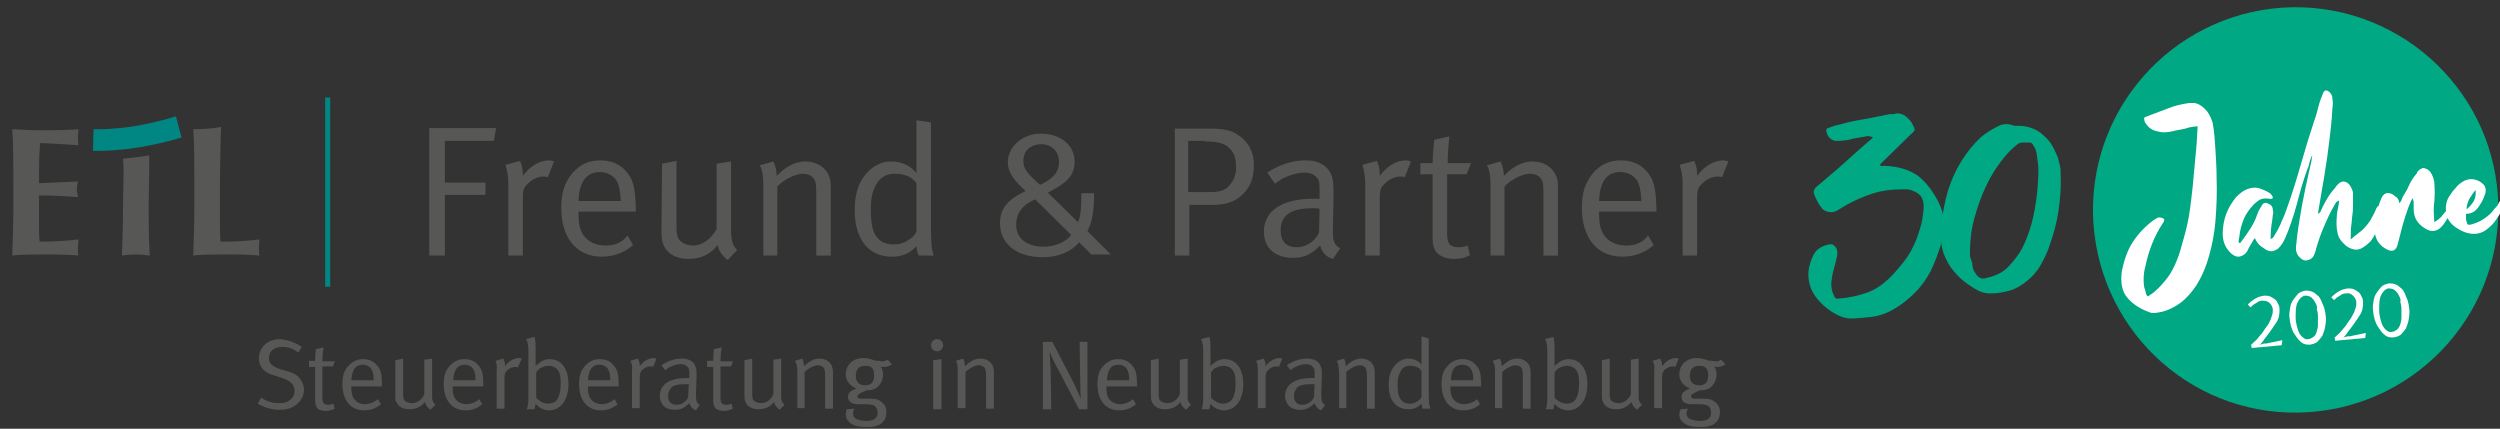 <?xml version="1.0" encoding="utf-8"?>
<!-- Generator: Adobe Illustrator 23.0.2, SVG Export Plug-In . SVG Version: 6.00 Build 0)  -->
<svg version="1.1" id="Ebene_1" xmlns="http://www.w3.org/2000/svg" xmlns:xlink="http://www.w3.org/1999/xlink" x="0px" y="0px"
	 viewBox="0 0 449 77" style="enable-background:new 0 0 449 77;" xml:space="preserve">
<rect x="0" y="0" width="449" height="77" fill="#333333" stroke="none"/>
<style type="text/css">
	.st0{fill:#00A984;}
	.st1{enable-background:new    ;}
	.st2{fill:#FFFFFF;}
	.st3{fill:#008683;}
	.st4{fill:#575756;}
</style>
<g>
	<path class="st0" d="M412.9,74.1c20.1-0.4,36.1-16.9,35.8-37C448.4,17,431.8,1,411.7,1.3c-20.1,0.4-36.1,16.9-35.8,37
		C376.3,58.5,392.8,74.5,412.9,74.1L412.9,74.1z"/>
	<g class="st1">
		<path class="st0" d="M335.1,24.5c-0.4,0.1-0.7,0.1-1.1,0.2c-0.7,0.1-1.3,0.2-1.9,0.4c-0.6,0.1-1.3,0.2-1.9,0.2
			c-0.9,0.1-1.6-0.3-2-1.1c-0.2-0.4-0.2-0.7-0.2-0.9c0-0.2,0.3-0.3,0.6-0.4c0.5-0.2,1.1-0.4,1.6-0.5c0.6-0.1,1.1-0.3,1.6-0.4
			c1.2-0.3,2.4-0.5,3.6-0.7c1.2-0.2,2.4-0.5,3.5-0.7c0.3-0.1,0.5-0.1,0.8-0.1c0.3,0,0.5,0,0.8-0.1c0.3-0.1,0.7,0,1,0.1
			c0.4,0.1,0.7,0.3,1,0.6s0.6,0.5,0.8,0.9c0.2,0.3,0.4,0.7,0.5,1c0.1,0.3,0.1,0.5-0.1,0.6c-0.1,0.2-0.3,0.3-0.5,0.5l-5.4,5.3
			c0,0-0.1,0.1-0.1,0.1c0,0,0,0.1-0.1,0.1c0.2,0.2,0.4,0.3,0.6,0.2c0.2,0,0.4-0.1,0.5,0c2.3,0.1,4.2,0.7,5.8,1.8
			c1.5,1.2,2.7,2.8,3.7,4.8c0.6,1.2,0.9,2.4,0.9,3.7c0,1.3-0.2,2.5-0.5,3.8c-0.5,1.6-1.1,3.2-1.8,4.7c-0.8,1.5-1.7,2.8-2.9,4
			c-1.2,1.2-2.5,2.2-3.9,3c-1.4,0.8-3,1.3-4.7,1.4c-1,0.1-2,0.2-2.9,0.2c-0.9,0-1.8-0.3-2.7-0.8c-1.5-0.8-2.7-1.9-3.6-3.1
			c-0.9-1.2-1.4-2.7-1.3-4.5c0.1-1,0.4-2,0.9-3c0.3-0.6,0.7-1,1.2-1.3s1-0.5,1.6-0.6c0.5-0.1,0.8,0,1.1,0.4c0.3,0.3,0.4,0.8,0.4,1.3
			c-0.1,0.7-0.3,1.5-0.5,2.2c-0.2,0.7-0.4,1.4-0.5,2.2c-0.2,1-0.1,1.9,0.2,2.7c0.2,0.4,0.3,0.7,0.4,0.8c0.1,0.1,0.4,0.2,0.8,0.1
			c1.7-0.1,3.3-0.5,4.8-1s2.8-1.4,4.1-2.6c1.2-1.2,2.3-2.5,3.3-3.9c0.9-1.4,1.6-2.9,2.1-4.6c0.5-1.4,0.7-2.8,0.8-4.2
			c0-0.8-0.1-1.4-0.4-1.9c-0.3-0.5-0.9-0.9-1.7-1.2c-0.3-0.1-0.6-0.2-0.9-0.2c-0.3,0-0.6,0-0.9,0c-1.8,0-3.5,0.2-5.1,0.7
			c-1.6,0.5-3.2,1.2-4.7,2c-0.3,0.2-0.7,0.4-1,0.6s-0.7,0.4-1,0.6c-0.5,0.2-1,0.3-1.6,0.1c-0.5-0.1-0.9-0.4-1.2-0.9
			c-0.4-0.5-0.7-1.1-1-1.8c-0.4-0.7-0.3-1.3,0.3-1.8l2-1.7l2-1.7c1-0.9,2-1.8,3-2.7c1-0.9,2.1-1.8,3.1-2.7
			C335.8,24.4,335.4,24.4,335.1,24.5z"/>
		<path class="st0" d="M369.7,37.9c-0.3,2.1-0.9,4.2-1.6,6.2c-0.4,1.3-1,2.4-1.6,3.5c-0.6,1.1-1.5,2.1-2.5,2.9c-1,0.8-2,1.4-3.1,1.7
			c-1.1,0.3-2.2,0.5-3.5,0.5c-0.8,0-1.5-0.2-2.1-0.5c-0.6-0.3-1.2-0.7-1.8-1.1c-1-0.7-1.9-1.5-2.6-2.4c-0.8-0.9-1.3-1.9-1.8-3.1
			c-0.3-0.9-0.5-1.8-0.5-2.7c0-0.9,0-1.8,0.1-2.7c0.2-2,0.6-4.1,1.2-6.1c1.2-3.7,3.1-6.8,5.8-9.4c0.5-0.4,1-0.8,1.5-1.1
			c0.5-0.3,1-0.6,1.6-0.9c0.9-0.5,1.8-0.5,2.7-0.2c0.2,0.1,0.4,0.1,0.6,0.1c0.2,0,0.4,0,0.6,0c0.9,0,1.7,0.2,2.4,0.5
			c0.8,0.3,1.4,0.7,2,1.3c0.6,0.5,1.1,1.1,1.5,1.8c0.4,0.7,0.7,1.4,1,2.1c0.1,0.5,0.3,1.1,0.4,1.6c0.1,0.5,0.1,1.1,0.1,1.7
			C370.2,33.7,370,35.8,369.7,37.9z M354.2,47.2c0,0.4,0.1,0.8,0.2,1.2c0.2,0.4,0.4,0.7,0.6,1c0.4,0.5,0.9,0.7,1.5,0.6
			c0.8-0.2,1.6-0.4,2.2-0.7c0.7-0.3,1.3-0.7,1.9-1.3c0.8-0.8,1.5-1.7,2.1-2.6c0.6-0.9,1-1.9,1.4-2.9c0.6-1.5,1-3.1,1.3-4.7
			s0.5-3.2,0.6-4.8c0-0.7,0.1-1.3,0.1-1.9c0-0.6,0-1.3-0.1-1.9c-0.1-0.5-0.1-1-0.2-1.5c-0.1-0.5-0.2-1-0.5-1.4
			c-0.1-0.2-0.2-0.3-0.3-0.5c-0.1-0.1-0.3-0.2-0.5-0.2c-0.5,0-0.8,0-1.1,0s-0.5,0-0.7,0.1c-0.2,0.1-0.4,0.2-0.6,0.4
			c-0.2,0.2-0.5,0.4-0.8,0.7c-0.1,0.1-0.2,0.2-0.3,0.3c-0.1,0.1-0.2,0.2-0.3,0.3c-1,1.1-1.9,2.3-2.7,3.6s-1.4,2.6-2,4
			c-0.7,1.8-1.3,3.6-1.7,5.4c-0.4,1.8-0.5,3.7-0.5,5.6L354.2,47.2z"/>
	</g>
	<g class="st1">
		<path class="st2" d="M393.1,22.9c-0.5,0.2-1.1,0.3-1.6,0.4c-0.7,0.1-1.3,0.3-2,0.4c-0.6,0.1-1.3,0.1-2-0.1c-1-0.2-1.7-0.7-2.3-1.7
			c-0.1-0.3-0.1-0.5-0.1-0.7c0-0.1,0.2-0.2,0.5-0.3l3.7-1.4c1.2-0.5,2.5-0.8,3.9-1c0.2,0,0.5,0,0.7,0s0.4,0,0.6,0.1
			c0.7,0.2,1.3,0.7,1.9,1.4c0.5,0.7,0.8,1.4,1,2.1c0.3,1.6,0.4,3.3,0.5,4.9c0.1,1.6,0.2,3.3,0.2,4.9c0.1,2.6,0,5.2-0.2,7.7
			c-0.2,2.5-0.7,5-1.5,7.5c-0.5,1.5-1.1,2.8-1.9,4.1c-0.8,1.2-1.7,2.3-2.9,3.2c-0.7,0.5-1.4,0.9-2.1,1.2s-1.5,0.5-2.4,0.6
			c-0.2,0-0.3,0-0.5,0c-0.2,0-0.3,0-0.5-0.1c-1.7-0.6-3.1-1.5-4-2.6c-1-1.1-1.3-2.8-1-4.9c0.4-1.9,1-3.7,2-5.2c1-1.5,2.3-2.9,3.9-4
			c0.2-0.1,0.4-0.2,0.5-0.3c0.2-0.1,0.4,0,0.7,0c0.3,0.1,0.5,0.2,0.5,0.3s0,0.3-0.2,0.6c-1.6,2.4-2.6,5-3.2,7.9
			c-0.2,0.7-0.3,1.4-0.3,2.2c0,0.7,0,1.4,0.3,2.1c0,0.1,0.1,0.3,0.1,0.5c0.1,0.3,0.2,0.4,0.3,0.5c0.1,0,0.2,0,0.4-0.2
			c0.5-0.3,1-0.7,1.4-1.1s0.8-0.8,1.2-1.3c0.8-0.9,1.4-1.9,1.9-3c0.5-1.1,0.9-2.2,1.2-3.4c0.5-1.7,1-3.5,1.3-5.2
			c0.3-1.8,0.5-3.6,0.7-5.4c0.2-1.8,0.3-3.6,0.5-5.4s0.3-3.7,0.4-5.5C394.2,22.7,393.6,22.8,393.1,22.9z"/>
		<path class="st2" d="M424.3,41.3c0.5-0.5,1-1.1,1.4-1.7c0.2-0.4,0.4-0.7,0.6-1.1c0.2-0.3,0.3-0.7,0.5-1.1c0.1-0.1,0.1-0.2,0.2-0.3
			c0-0.1,0.2-0.1,0.3,0c0.4,0.1,0.5,0.3,0.6,0.6c-0.1,0.4-0.1,0.6-0.2,0.9c-0.2,0.5-0.4,1-0.5,1.6c-0.2,0.5-0.3,1.1-0.5,1.6
			c-0.3,0.6-0.6,1.1-1,1.6c-0.4,0.4-0.9,0.8-1.4,1.1c-0.5,0.3-1,0.4-1.5,0.3c-0.5-0.1-1-0.3-1.5-0.7c-0.8-0.7-1.4-1.5-1.5-2.4
			c-0.2-0.9-0.2-1.9-0.1-2.9c0-0.5,0.1-0.9,0.2-1.4c0.1-0.5,0.2-0.9,0.2-1.4c-0.2,0.1-0.4,0.2-0.5,0.3c-0.1,0.1-0.2,0.3-0.3,0.5
			c-0.8,1.3-1.4,2.7-2,4.1s-1.1,2.9-1.5,4.4c-0.1,0.3-0.2,0.5-0.3,0.7c-0.1,0.2-0.3,0.4-0.5,0.5c-0.5,0.3-1,0.4-1.5,0.1
			c-0.9-0.6-1.3-1.4-1.1-2.6c0.2-2.3,0.6-4.6,1-6.9c0.4-2.2,0.9-4.5,1.4-6.7l0.3-1.3c0.1-0.4,0.1-0.9,0.2-1.3
			c-0.2,0.4-0.4,0.9-0.5,1.3c-0.1,0.5-0.2,0.9-0.4,1.3c-0.7,1.9-1.3,4-1.9,6.3c-0.6,2.2-1.3,4.3-2.1,6.1c-0.3,0.7-0.7,1.3-1.2,1.8
			c-0.8,0.6-1.5,0.7-2.3,0.2c-0.4-0.3-0.8-0.5-1.1-0.8c-0.3-0.3-0.6-0.7-0.8-1.2c-0.2,0.1-0.3,0.3-0.4,0.5c-0.1,0.2-0.2,0.4-0.3,0.5
			c-0.2,0.3-0.3,0.6-0.5,0.9c-0.1,0.3-0.3,0.6-0.6,0.9c-0.4,0.3-0.8,0.5-1.2,0.5c-0.4,0-0.8-0.2-1.2-0.5c-1.1-1-1.6-2.2-1.6-3.6
			c0-1.2,0.2-2.4,0.6-3.5c0.4-1.1,1-2.1,1.8-3.1c0.6-0.6,1.2-1.1,1.9-1.4c0.8-0.3,1.5-0.4,2.2-0.2c0.7,0.2,1.3,0.5,2,0.9
			c0.1,0.1,0.3,0.3,0.4,0.5c0.2,0.3,0.1,0.5-0.2,0.5l-0.3,0c-0.6-0.1-1.1-0.1-1.6,0.1c-0.4,0.2-0.8,0.5-1.2,0.9
			c-0.8,0.8-1.4,1.7-1.8,2.6c-0.4,1-0.7,2-0.8,3.1c0,0.2-0.1,0.4-0.1,0.6c-0.1,0.2,0,0.4,0,0.6c0.2,0.1,0.3,0,0.3,0
			c0-0.1,0.1-0.2,0.2-0.3c0.6-0.8,1.1-1.5,1.6-2.3c0.5-0.8,0.9-1.6,1.2-2.5c0.1-0.3,0.2-0.5,0.3-0.7c0.1-0.2,0.3-0.5,0.4-0.7
			c0.3-0.6,0.6-0.8,1.1-0.6c0.3,0.1,0.5,0.2,0.7,0.4c0.2,0.2,0.3,0.5,0.3,0.8c0.1,0.3,0.1,0.6,0,0.9c0,0.3-0.1,0.6-0.1,0.9
			c-0.2,1.1-0.3,2.3-0.3,3.4c0.2,0,0.4-0.2,0.5-0.3c0.1-0.2,0.2-0.3,0.3-0.5c0.5-0.8,0.9-1.6,1.2-2.4c0.4-0.8,0.7-1.6,1-2.5
			c0.9-2.5,1.7-5.1,2.5-7.9c0.8-2.8,1.6-5.4,2.4-7.8c0.3-0.8,0.5-1.6,0.7-2.4c0.2-0.8,0.5-1.6,0.8-2.3c0.2-0.6,0.6-0.7,1-0.4
			c0.4,0.3,0.7,0.7,0.7,1.3c0.1,0.6,0.1,1.2,0,1.7c0,0.5-0.1,1.1-0.1,1.7c-0.2,2.3-0.5,4.6-0.8,6.9c-0.3,2.2-0.7,4.5-1.1,6.8
			c-0.1,0.6-0.2,1.2-0.3,1.8c-0.1,0.6-0.2,1.2-0.3,1.8c0.2-0.1,0.3-0.2,0.4-0.3c0.1-0.1,0.1-0.2,0.2-0.4c0.3-0.7,0.7-1.4,1.1-2.1
			c0.4-0.7,0.9-1.3,1.4-1.9c0.1-0.1,0.2-0.3,0.3-0.4c0.1-0.1,0.2-0.2,0.3-0.3c0.6-0.6,1.3-0.5,1.9,0.1c0.4,0.5,0.6,1,0.7,1.5
			c0,0.7,0,1.3,0,2c0,0.6,0,1.3-0.1,1.9c-0.1,0.6-0.1,1.3-0.2,1.9c-0.1,0.7-0.1,1.3-0.1,2c0,0.1,0,0.1,0,0.2c0,0.1,0,0.2,0,0.4
			C423.1,42.2,423.7,41.8,424.3,41.3z"/>
		<path class="st2" d="M427.7,35.6c0.4-0.9,1.1-1.2,2-0.7c0.3,0.2,0.5,0.4,0.8,0.6c0.2,0.2,0.4,0.6,0.4,1c0.3-0.3,0.4-0.5,0.5-0.8
			c0.1-0.3,0.2-0.5,0.4-0.8c0.4-0.6,0.7-1.2,1-1.9c0.3-0.6,0.7-1.2,1.2-1.8c0.1-0.1,0.1-0.1,0.1-0.2c0-0.1,0.1-0.1,0.1-0.2
			c0.4-0.4,0.8-0.7,1.2-0.6s0.8,0.3,1.1,0.7c0.4,0.6,0.6,1.2,0.7,1.8c0.1,1.3,0.1,2.5,0,3.6c-0.1,0.6-0.1,1.2-0.1,1.8
			c0,0.6,0.1,1.2,0.1,1.8c0.5-0.3,0.9-0.6,1.2-0.9c0.3-0.4,0.6-0.7,0.9-1.1c0.2-0.3,0.3-0.4,0.4-0.4s0.3,0.1,0.6,0.2
			c-0.4,1.1-1,2-1.6,2.8c-0.9,1.1-2,1.3-3.2,0.5c-1.3-0.8-2-1.9-2-3.4c0-0.3,0-0.6,0-0.9c0-0.3,0-0.7-0.2-1.1
			c-0.2,0.3-0.3,0.6-0.4,0.8c-0.1,0.2-0.2,0.5-0.3,0.7c-0.4,1.1-0.8,2.3-1.1,3.4c-0.3,1.1-0.6,2.3-0.9,3.5c-0.3,1-0.9,1.3-1.9,0.8
			c-1.4-0.7-2.2-1.9-2.2-3.5C426.6,39.3,426.9,37.4,427.7,35.6z"/>
		<path class="st2" d="M442.9,39.4c0.1,0.5,0.2,0.8,0.3,0.9c0.1,0.1,0.5,0.1,1-0.1c0.7-0.2,1.3-0.5,1.9-0.9c0.6-0.4,1.1-0.8,1.6-1.4
			c0.2-0.3,0.4-0.5,0.6-0.7c0.2-0.2,0.4-0.5,0.5-0.8c0.2-0.4,0.4-0.5,0.7-0.4c0.2,0.1,0.3,0.2,0.3,0.4c0,0.1,0,0.3-0.1,0.5
			c-0.3,0.9-0.8,1.7-1.3,2.4c-0.5,0.8-1.1,1.4-1.9,2c-0.7,0.5-1.4,0.7-2.2,0.7c-0.8,0-1.5-0.2-2.3-0.6c-0.2-0.1-0.4-0.2-0.5-0.3
			c-0.2-0.1-0.3-0.2-0.5-0.3c-1.1-0.8-1.6-1.7-1.7-2.8c-0.1-1.1,0.1-2.1,0.7-2.9c0.3-0.5,0.6-0.9,1-1.3c0.3-0.4,0.7-0.8,1.2-1.1
			c0.6-0.4,1.2-0.6,2-0.5c0.7,0.1,1.3,0.4,1.8,0.9c0.4,0.4,0.5,0.9,0.4,1.5c-0.2,0.6-0.4,1.2-0.7,1.7c-0.3,0.5-0.6,1-1,1.4
			c-0.5,0.5-1.1,0.7-1.8,0.7C442.9,38.7,442.9,39.1,442.9,39.4z M444.3,36.1c0.3-0.6,0.4-1.2,0.3-2c-0.4,0.5-0.7,1-1.1,1.6
			c-0.3,0.6-0.5,1.2-0.5,1.9C443.6,37.1,444,36.6,444.3,36.1z"/>
	</g>
	<g class="st1">
		<path class="st2" d="M409.9,61.1l-0.1,0.9l-5.4,0.5l-0.1-0.6c0.3-0.2,0.5-0.5,0.9-0.8c0.3-0.4,0.7-0.8,1.1-1.3
			c0.3-0.5,0.6-0.9,0.9-1.3s0.4-0.7,0.6-1.1c0.1-0.3,0.2-0.6,0.3-0.9s0.1-0.6,0.1-0.8c0-0.5-0.2-0.9-0.6-1.3
			c-0.3-0.3-0.8-0.4-1.3-0.4c-0.2,0-0.3,0-0.5,0.1c-0.1,0-0.3,0.1-0.4,0.2c-0.1,0.1-0.3,0.2-0.5,0.3c-0.2,0.1-0.4,0.3-0.6,0.5
			l-0.1,0.1l-0.5-0.5c0.5-0.5,1-0.9,1.4-1.1c0.5-0.3,1-0.4,1.5-0.5c0.4,0,0.7,0,1,0.1c0.3,0.1,0.6,0.3,0.9,0.5
			c0.3,0.2,0.5,0.5,0.6,0.8c0.2,0.3,0.3,0.6,0.3,1c0,0.4,0,0.8-0.1,1.3s-0.3,0.9-0.6,1.3c-0.3,0.5-0.7,1-1.1,1.6
			c-0.2,0.3-0.4,0.5-0.6,0.8c-0.2,0.2-0.4,0.5-0.5,0.7c-0.2,0.2-0.3,0.4-0.4,0.5c-0.1,0.1-0.2,0.2-0.3,0.2c0.1,0,0.3,0,0.4-0.1
			c0.1,0,0.2,0,0.4-0.1c0.1,0,0.3,0,0.4,0L409.9,61.1z"/>
		<path class="st2" d="M411.2,57.1c-0.1-0.6,0-1.2,0.1-1.8c0.1-0.6,0.3-1.1,0.6-1.5c0.3-0.4,0.6-0.8,0.9-1.1
			c0.4-0.3,0.8-0.4,1.2-0.5c0.4,0,0.7,0,1,0.1c0.3,0.1,0.6,0.2,0.8,0.4c0.2,0.2,0.4,0.3,0.6,0.5c0.2,0.2,0.3,0.4,0.4,0.6
			c0.1,0.2,0.2,0.4,0.3,0.7c0.1,0.2,0.2,0.5,0.3,0.7c0.1,0.3,0.1,0.5,0.2,0.8c0,0.2,0.1,0.5,0.1,0.7c0.1,0.7,0,1.4-0.1,2
			c-0.1,0.6-0.3,1.1-0.5,1.6c-0.3,0.4-0.6,0.8-0.9,1.1c-0.4,0.3-0.8,0.4-1.3,0.5c-0.4,0-0.7,0-1-0.1c-0.3-0.1-0.6-0.3-0.9-0.6
			c-0.4-0.4-0.7-0.9-1.1-1.5C411.5,58.9,411.3,58.1,411.2,57.1z M415.9,54.5c-0.2-0.5-0.5-0.8-0.8-1.1c-0.3-0.2-0.7-0.3-1.1-0.3
			c-0.3,0-0.5,0.2-0.8,0.4c-0.2,0.2-0.4,0.5-0.6,0.9c-0.3,0.7-0.3,1.5-0.3,2.7c0,0.5,0.1,1,0.2,1.4c0.1,0.4,0.2,0.7,0.3,1
			c0.2,0.5,0.5,0.9,0.8,1.1c0.3,0.3,0.7,0.4,1,0.3c0.3,0,0.6-0.2,0.9-0.4s0.5-0.6,0.6-1c0.1-0.3,0.2-0.7,0.2-1.2c0-0.4,0-0.9,0-1.5
			c0-0.5-0.1-0.9-0.2-1.3C416.2,55.2,416.1,54.8,415.9,54.5z"/>
		<path class="st2" d="M424.9,59.8l-0.1,0.9l-5.4,0.5l-0.1-0.6c0.3-0.2,0.5-0.5,0.9-0.8c0.3-0.4,0.7-0.8,1.1-1.3
			c0.3-0.5,0.6-0.9,0.9-1.3c0.2-0.4,0.4-0.7,0.6-1.1c0.1-0.3,0.2-0.6,0.3-0.9c0.1-0.3,0.1-0.6,0.1-0.8c0-0.5-0.2-0.9-0.6-1.3
			s-0.8-0.5-1.3-0.4c-0.2,0-0.3,0-0.5,0.1c-0.1,0-0.3,0.1-0.4,0.2c-0.1,0.1-0.3,0.2-0.5,0.3c-0.2,0.1-0.4,0.3-0.6,0.5l-0.1,0.1
			l-0.5-0.5c0.5-0.5,1-0.9,1.4-1.1c0.5-0.3,1-0.4,1.5-0.5c0.4,0,0.7,0,1,0.1c0.3,0.1,0.6,0.3,0.9,0.5c0.3,0.2,0.5,0.5,0.6,0.8
			c0.2,0.3,0.3,0.6,0.3,1c0,0.4,0,0.8-0.1,1.3c-0.1,0.4-0.3,0.9-0.6,1.3c-0.3,0.5-0.7,1-1.1,1.6c-0.2,0.3-0.4,0.5-0.6,0.8
			c-0.2,0.2-0.4,0.5-0.5,0.7c-0.2,0.2-0.3,0.4-0.4,0.5c-0.1,0.1-0.2,0.2-0.3,0.2c0.1,0,0.3,0,0.4-0.1c0.1,0,0.2,0,0.4-0.1
			c0.1,0,0.3,0,0.4,0L424.9,59.8z"/>
		<path class="st2" d="M426.2,55.8c-0.1-0.6,0-1.2,0.1-1.8c0.1-0.6,0.3-1.1,0.6-1.5c0.3-0.4,0.6-0.8,0.9-1.1
			c0.4-0.3,0.8-0.4,1.2-0.5c0.4,0,0.7,0,1,0.1c0.3,0.1,0.6,0.2,0.8,0.4c0.2,0.2,0.4,0.3,0.6,0.5c0.2,0.2,0.3,0.4,0.4,0.6
			c0.1,0.2,0.2,0.4,0.3,0.7c0.1,0.2,0.2,0.5,0.3,0.7c0.1,0.3,0.1,0.5,0.2,0.8c0,0.3,0.1,0.5,0.1,0.7c0.1,0.7,0,1.4-0.1,2
			c-0.1,0.6-0.3,1.1-0.5,1.6c-0.3,0.4-0.6,0.8-0.9,1.1c-0.4,0.3-0.8,0.4-1.3,0.5c-0.4,0-0.7,0-1-0.1c-0.3-0.1-0.6-0.3-0.9-0.6
			c-0.4-0.4-0.7-0.9-1.1-1.5C426.5,57.6,426.3,56.8,426.2,55.8z M430.9,53.2c-0.2-0.5-0.5-0.8-0.8-1.1c-0.3-0.2-0.7-0.3-1.1-0.3
			c-0.3,0-0.5,0.2-0.8,0.4c-0.2,0.2-0.4,0.5-0.6,0.9c-0.3,0.7-0.3,1.5-0.3,2.7c0,0.5,0.1,1,0.2,1.4c0.1,0.4,0.2,0.7,0.3,1
			c0.2,0.5,0.5,0.9,0.8,1.1c0.3,0.3,0.7,0.4,1,0.3c0.3,0,0.6-0.2,0.9-0.4c0.3-0.3,0.5-0.6,0.6-1c0.1-0.3,0.2-0.7,0.2-1.2
			c0-0.4,0-0.9,0-1.5c0-0.5-0.1-0.9-0.2-1.3C431.2,53.9,431.1,53.5,430.9,53.2z"/>
	</g>
	<polygon class="st3" points="58.4,51.5 59.3,51.5 59.3,17.5 58.4,17.5 	"/>
	<path class="st4" d="M2.4,36.8c0,3.7-0.1,6.2-0.2,9.1c0.7-0.1,1.5-0.2,6.5-0.2c2.8,0,4.3,0.1,5.4,0.2C14,45.5,14,45.2,14,44.5
		s0.1-1,0.1-1.5c-2.4,0.3-4.7,0.4-7,0.4C7,42.1,7,40.7,7,39.3c0-1.4,0-2.8,0-4.2c2.3,0,4.6,0.1,7,0.3c-0.1-0.7-0.2-1-0.2-1.3
		c0-0.4,0-0.7,0.2-1.5c-2.3,0.1-4.3,0.2-7,0.3c0-2.4,0-4.8,0.2-7.2c0.9,0,4.6,0.2,6.9,0.4C14,25.6,14,25.3,14,24.6
		c0-0.6,0.1-1,0.1-1.4c-0.8,0.1-3.4,0.2-6.4,0.2c-1.8,0-3.7-0.1-5.5-0.2c0.2,2.9,0.2,5.4,0.2,9.1L2.4,36.8L2.4,36.8z"/>
	<path class="st4" d="M22.1,36.8c0,3.7-0.1,6.2-0.2,9.1c0.7-0.1,1.5-0.2,2.5-0.2s1.8,0.1,2.5,0.2c-0.2-2.9-0.2-5.4-0.2-9.1l0.1-6.2
		c0-1.2,0-2.1,0-2.7c-1.6,0.3-2.9,0.4-4.7,0.6c0,0.8,0.1,0.9,0.1,2.1L22.1,36.8L22.1,36.8z"/>
	<path class="st4" d="M34.7,23.2c0.2,2.9,0.2,5.4,0.2,9.1v4.5c0,3.7-0.1,6.2-0.2,9.1c0.7-0.1,1.5-0.2,6.5-0.2c2.8,0,4.3,0.1,5.4,0.2
		c-0.1-0.4-0.1-0.7-0.1-1.4s0.1-1,0.1-1.5c-2.4,0.3-4.7,0.4-7,0.4c-0.1-1.3-0.1-2.7-0.1-4.1c0-1.4,0-6.5,0-6.5s0.1-7.6,0.2-10
		C38.2,23.1,36.4,23.2,34.7,23.2"/>
	<path class="st3" d="M16.8,23.2c0,0,1.8,0.1,4.6-0.2c2.7-0.2,6.6-1,10.2-2.1l1,3.8c-5,1.5-10.7,2.5-15.9,2.4L16.8,23.2L16.8,23.2z"
		/>
	<path class="st4" d="M77.1,45.9h2.8V35h7.3v-2.2h-7.3v-7.5h8.8l0.4-2.3h-12L77.1,45.9L77.1,45.9z M91.3,33.1v12.8h2.6V35.5
		c0-1.4,0.2-1.9,1-2.6c0.8-0.8,1.8-1.2,2.8-1.2c0.3,0,0.6,0.1,0.7,0.1l1.1-2.8c0,0-0.5-0.2-0.9-0.2c-1.7,0-3.5,1.1-4.7,2.8
		c0.1-1.4-0.5-2.7-0.5-2.7l-2.6,0.7C90.7,29.6,91.3,30.7,91.3,33.1L91.3,33.1z M108.8,44.1c-1.7,0-3.2-0.6-4.1-2
		c-0.6-0.9-0.8-2.1-0.8-3.6V38h10.3v-0.4c-0.1-4-0.5-5.5-1.9-7c-1.1-1.2-2.7-1.8-4.5-1.8c-2,0-3.6,0.7-5,2.3c-1.4,1.7-2,3.5-2,6.2
		c0,5.5,2.8,8.8,7.3,8.8c2.1,0,4.1-0.7,5.6-2.1l-1-1.7C111.7,43.6,110.4,44.1,108.8,44.1L108.8,44.1z M107.7,30.9
		c1.3,0,2.4,0.6,3,1.5c0.5,0.8,0.7,1.9,0.8,3.7h-7.6C104,32.6,105.4,30.9,107.7,30.9L107.7,30.9z M118.8,41.6c0,1,0.1,1.8,0.4,2.5
		c0.7,1.5,2.3,2.4,4.4,2.4c2.3,0,4-0.8,5.3-2.5c0.2,1.1,0.7,1.8,1.8,2.7l1.7-1.8c-0.8-0.8-1.1-1.6-1.1-3.7V29l-2.6,0.4v11.7
		c-0.9,1.8-2.6,3-4.2,3c-0.7,0-1.5-0.2-2-0.6c-0.8-0.5-1-1.2-1-2.8V28.9l-2.6,0.5L118.8,41.6L118.8,41.6z M137.1,33.1v12.8h2.5V33.5
		c1.2-1.3,3.3-2.3,4.6-2.3c0.8,0,1.5,0.3,1.8,0.7c0.5,0.6,0.6,1,0.6,2.8v11.2h2.6V33.3c0-0.7-0.1-1.3-0.4-1.9
		c-0.7-1.5-2.3-2.4-4.1-2.4s-3.5,0.8-5.2,2.6c0-1.4-0.6-2.6-0.6-2.6l-2.5,0.7C136.5,29.6,137.1,30.7,137.1,33.1L137.1,33.1z
		 M164.6,21.6v6.9c0,1.2,0,2.6,0,2.6c-1-1.3-2.6-2.1-4.5-2.1c-1.2,0-2.1,0.3-3.2,1c-2.3,1.6-3.4,4.2-3.4,7.7c0,5.3,2.5,8.4,6.7,8.4
		c1.9,0,3.2-0.6,4.4-1.9c0,0.9,0.4,1.7,0.4,1.7h2.7c-0.4-1-0.5-2.5-0.5-5.3V22L164.6,21.6L164.6,21.6z M164.6,41.6
		c0,0-0.3,0.7-1,1.2c-1.1,0.8-1.8,1.1-3.2,1.1c-1.5,0-2.6-0.6-3.3-1.9c-0.5-1-0.7-2.4-0.7-4.3c0-2.3,0.3-3.5,1.1-4.8
		c0.7-1.1,1.8-1.7,3.1-1.7c2,0,3.2,0.6,4,1.7L164.6,41.6L164.6,41.6z M194.2,34.8c0,1.8,0,3.9-0.6,5.1l-5.4-5.3
		c3.1-1.6,4.8-2.9,4.8-5.5c0-3.3-2.8-5.1-6.1-5.1c-3.1,0-5.9,2.2-5.9,5.2c0,1.7,1.1,3.2,3.2,5.1c-2.9,1.4-4.6,2.9-4.6,5.8
		c0,3.7,3,6.1,7.7,6.1c2.7,0,5.2-1,6.5-2.7l2.2,2.2h3.5l-4.2-4.2c0.7-1.4,1.2-2.9,1.2-6.8h-2.3V34.8z M186.8,33.2
		c-2.5-2.2-3-3-3-4.3c0-2.1,1.6-3,3.2-3c1.9,0,3.2,1.3,3.2,3.2C190.2,30.7,189.4,32,186.8,33.2L186.8,33.2z M192.4,42.2
		c-0.9,1.2-2.8,2.1-5,2.1c-3.1,0-4.9-1.6-4.9-3.9c0-2.1,1.1-3.6,3.4-4.6L192.4,42.2L192.4,42.2z M210.9,45.9h2.7v-9.1h4
		c2.3,0,4-0.4,5.5-1.8c1.5-1.4,2.1-3.1,2.1-5.4s-1-4.2-2.9-5.4c-1.2-0.8-2.5-1.1-5-1.1H211v22.8H210.9z M216.4,25.4
		c2.2,0,3.4,0.3,4.3,1.1c0.9,0.8,1.3,1.9,1.3,3.6c0,1.3-0.4,2.3-1.2,3.2c-0.8,0.9-1.6,1.2-3.6,1.2h-3.8v-9.2h3V25.4z M229,33
		c1.1-1,3.4-2,5.3-2c1,0,1.7,0.3,2.2,0.9c0.5,0.5,0.5,1.1,0.5,2.6v1.2c0,0-0.5,0-1.2,0c-5.6,0-8.8,2.2-8.8,5.9
		c0,2.2,1.2,4.7,5.3,4.7c1.9,0,3.2-0.6,4.8-2.2c0.3,1.2,1.1,2.1,2.3,2.4l1.3-1.9c-1.2-0.7-1.4-1.4-1.3-4.1l0.1-5.4
		c0-1.5,0-2.8-0.4-3.7c-0.7-1.7-2.3-2.6-4.6-2.6c-2.4,0-4.8,0.8-6.9,2.2L229,33L229,33z M236.9,41.8c-0.8,1.6-2.3,2.6-4,2.6
		c-1.9,0-2.9-1.1-2.9-3c0-2.5,1.5-4,5.7-4c0.5,0,0.9,0,1.3,0.1L236.9,41.8L236.9,41.8z M245.2,33.1v12.8h2.6V35.5
		c0-1.4,0.2-1.9,1-2.6c0.8-0.8,1.8-1.2,2.8-1.2c0.3,0,0.6,0.1,0.7,0.1l1.1-2.8c0,0-0.5-0.2-0.9-0.2c-1.7,0-3.5,1.1-4.7,2.8
		c0.1-1.4-0.5-2.7-0.5-2.7l-2.6,0.7C244.6,29.6,245.2,30.7,245.2,33.1L245.2,33.1z M260,29.3c0-2.2,0.3-4.8,0.3-4.8l-2.7,0.6
		c0,0-0.3,2.6-0.3,4.2h-2.2v2h2.2v11.4c0,1.7,0.4,2.7,1.6,3.3c0.6,0.3,1.3,0.5,2.2,0.5c1.2,0,2.1-0.2,2.9-0.7l-0.4-1.7
		c-0.5,0.2-0.9,0.3-1.6,0.3c-1.6,0-2.1-0.6-2.1-2.5V31.3h3.5l0.8-2H260L260,29.3z M267.7,33.1v12.8h2.5V33.5
		c1.2-1.3,3.3-2.3,4.6-2.3c0.8,0,1.5,0.3,1.8,0.7c0.5,0.6,0.6,1,0.6,2.8v11.2h2.6V33.3c0-0.7-0.1-1.3-0.4-1.9
		c-0.7-1.5-2.3-2.4-4.1-2.4c-1.8,0-3.5,0.8-5.2,2.6c0-1.4-0.6-2.6-0.6-2.6l-2.5,0.7C267.1,29.6,267.7,30.7,267.7,33.1L267.7,33.1z
		 M292.1,44.1c-1.7,0-3.2-0.6-4.1-2c-0.6-0.9-0.8-2.1-0.8-3.6V38h10.3v-0.4c-0.1-4-0.5-5.5-1.9-7c-1.1-1.2-2.7-1.8-4.5-1.8
		c-2,0-3.6,0.7-5,2.3c-1.4,1.7-2,3.5-2,6.2c0,5.5,2.8,8.8,7.3,8.8c2.1,0,4.1-0.7,5.6-2.1l-1-1.7C295,43.6,293.7,44.1,292.1,44.1
		L292.1,44.1z M291,30.9c1.3,0,2.4,0.6,3,1.5c0.5,0.8,0.7,1.9,0.8,3.7h-7.6C287.3,32.6,288.6,30.9,291,30.9L291,30.9z M302.2,33.1
		v12.8h2.6V35.5c0-1.4,0.2-1.9,1-2.6c0.8-0.8,1.8-1.2,2.8-1.2c0.3,0,0.6,0.1,0.7,0.1l1.1-2.8c0,0-0.5-0.2-0.9-0.2
		c-1.7,0-3.5,1.1-4.7,2.8c0.1-1.4-0.5-2.7-0.5-2.7l-2.6,0.7C301.6,29.6,302.2,30.7,302.2,33.1L302.2,33.1z"/>
	<g class="st1">
		<path class="st4" d="M54.2,62.3l-0.6,1c-1.2-0.8-1.9-1-2.9-1c-1.5,0-2.4,0.8-2.4,2c0,1,0.6,1.5,2,2l1.4,0.4
			c1.1,0.3,1.7,0.7,2.1,1.2c0.5,0.6,0.8,1.4,0.8,2.1c0,1.1-0.6,2.2-1.7,2.9c-0.8,0.5-1.6,0.7-2.7,0.7c-1.4,0-2.7-0.4-3.9-1.1
			l0.6-1.1c1,0.7,2,1,3.2,1c0.9,0,1.4-0.1,1.9-0.5c0.6-0.4,0.9-1,0.9-1.7c0-1.1-0.7-1.8-2.2-2.3l-1.2-0.4c-1.1-0.3-1.7-0.6-2.2-1.1
			c-0.5-0.5-0.8-1.2-0.8-2c0-2.1,1.6-3.5,3.9-3.5C51.8,61.1,53,61.5,54.2,62.3z"/>
	</g>
	<g class="st1">
		<path class="st4" d="M60.2,64.7l-0.4,1.1h-1.9v5.6c0,1,0.3,1.3,1.1,1.3c0.4,0,0.6-0.1,0.9-0.2l0.2,0.9c-0.4,0.2-0.9,0.4-1.6,0.4
			c-0.5,0-0.8-0.1-1.1-0.2c-0.6-0.3-0.8-0.9-0.8-1.7v-6h-1.1v-1.1h1.1v-0.1c0-0.4,0-0.9,0.1-1.8l0-0.2l1.4-0.3c0,0-0.2,1.3-0.2,2.5
			H60.2z"/>
		<path class="st4" d="M67.9,71.7l0.5,0.9c-0.8,0.7-1.8,1.1-3,1.1c-2.4,0-3.9-1.8-3.9-4.7c0-1.5,0.3-2.5,1.1-3.3
			c0.7-0.8,1.6-1.2,2.6-1.2c1,0,1.8,0.3,2.4,1c0.8,0.8,1,1.6,1,3.7v0.2h-5.5v0.2c0,0.8,0.1,1.5,0.4,1.9c0.5,0.8,1.3,1.1,2.2,1.1
			C66.5,72.5,67.2,72.2,67.9,71.7z M63.1,68.3h4c0-1-0.1-1.5-0.4-2c-0.3-0.5-0.9-0.8-1.6-0.8C63.9,65.5,63.2,66.4,63.1,68.3z"/>
		<path class="st4" d="M71,64.7l1.4-0.3v6.3c0,0.9,0.1,1.2,0.5,1.4c0.3,0.2,0.7,0.3,1.1,0.3c0.9,0,1.8-0.6,2.2-1.6v-6.2l1.4-0.2v6.2
			c0,1,0,1.3,0.2,1.6c0.1,0.2,0.2,0.3,0.4,0.5l-0.9,0.9c-0.6-0.5-0.8-0.8-1-1.4c-0.7,0.9-1.6,1.3-2.8,1.3c-1.1,0-2-0.5-2.3-1.3
			C71,72.2,71,71.7,71,71.2V64.7z"/>
		<path class="st4" d="M86.1,71.7l0.5,0.9c-0.8,0.7-1.8,1.1-3,1.1c-2.4,0-3.9-1.8-3.9-4.7c0-1.5,0.3-2.5,1.1-3.3
			c0.7-0.8,1.6-1.2,2.6-1.2c1,0,1.8,0.3,2.4,1c0.8,0.8,1,1.6,1,3.7v0.2h-5.5v0.2c0,0.8,0.1,1.5,0.4,1.9c0.5,0.8,1.3,1.1,2.2,1.1
			C84.8,72.5,85.5,72.2,86.1,71.7z M81.4,68.3h4c0-1-0.1-1.5-0.4-2c-0.3-0.5-0.9-0.8-1.6-0.8C82.2,65.5,81.5,66.4,81.4,68.3z"/>
		<path class="st4" d="M89,64.8l1.4-0.4c0.2,0.5,0.3,0.7,0.3,1.3v0.1c0.6-0.9,1.6-1.5,2.5-1.5c0.2,0,0.5,0.1,0.5,0.1L93,66
			c-0.2-0.1-0.2-0.1-0.4-0.1c-0.5,0-1.1,0.2-1.5,0.6c-0.4,0.4-0.5,0.7-0.5,1.4v5.5h-1.4v-6.7C89.3,65.7,89.2,65.4,89,64.8z"/>
		<path class="st4" d="M96,60.5c0.2,0.8,0.2,1.3,0.2,2.2v2c0,0.4,0,0.9,0,1c0.9-0.8,1.6-1.2,2.5-1.2c2.1,0,3.4,1.7,3.4,4.5
			c0,2.8-1.4,4.7-3.5,4.7c-0.9,0-1.9-0.5-2.4-1.2c-0.1,0.5-0.1,0.6-0.2,1h-1.4c0.2-0.4,0.3-1,0.3-2.2v-8.3c0-0.9-0.1-1.6-0.4-2.1
			L96,60.5z M96.3,66.9v4.5c0.5,0.6,1.3,1.1,2.2,1.1c0.6,0,1.3-0.3,1.6-0.8c0.3-0.5,0.6-1.3,0.6-2.8c0-1.2-0.1-1.9-0.5-2.4
			c-0.3-0.5-1-0.8-1.7-0.8c-0.6,0-1,0.2-1.6,0.5C96.5,66.6,96.5,66.6,96.3,66.9z"/>
		<path class="st4" d="M110.4,71.7l0.5,0.9c-0.8,0.7-1.8,1.1-3,1.1c-2.4,0-3.9-1.8-3.9-4.7c0-1.5,0.3-2.5,1.1-3.3
			c0.7-0.8,1.6-1.2,2.6-1.2c1,0,1.8,0.3,2.4,1c0.8,0.8,1,1.6,1,3.7v0.2h-5.5v0.2c0,0.8,0.1,1.5,0.4,1.9c0.5,0.8,1.3,1.1,2.2,1.1
			C109.1,72.5,109.8,72.2,110.4,71.7z M105.6,68.3h4c0-1-0.1-1.5-0.4-2c-0.3-0.5-0.9-0.8-1.6-0.8C106.4,65.5,105.7,66.4,105.6,68.3z
			"/>
		<path class="st4" d="M113.2,64.8l1.4-0.4c0.2,0.5,0.3,0.7,0.3,1.3v0.1c0.6-0.9,1.6-1.5,2.5-1.5c0.2,0,0.5,0.1,0.5,0.1l-0.6,1.5
			c-0.2-0.1-0.2-0.1-0.4-0.1c-0.5,0-1.1,0.2-1.5,0.6c-0.4,0.4-0.5,0.7-0.5,1.4v5.5h-1.4v-6.7C113.6,65.7,113.5,65.4,113.2,64.8z"/>
		<path class="st4" d="M118.8,65.6c1.2-0.8,2.4-1.2,3.7-1.2c1.2,0,2.1,0.5,2.4,1.4c0.2,0.4,0.2,0.7,0.2,1.5c0,0.2,0,0.3,0,0.4
			l-0.1,2.9c0,0.1,0,0.3,0,0.4c0,1.1,0.2,1.5,0.7,1.7l-0.7,1c-0.6-0.2-1-0.7-1.2-1.3c-0.8,0.8-1.5,1.2-2.5,1.2
			c-1.1,0-1.7-0.3-2.1-0.7c-0.5-0.5-0.7-1.2-0.7-1.8c0-2,1.7-3.2,4.7-3.2c0.2,0,0.3,0,0.6,0v-0.6c0-0.8,0-1.1-0.3-1.4
			c-0.3-0.3-0.6-0.5-1.2-0.5c-0.5,0-1,0.1-1.7,0.4c-0.5,0.2-0.7,0.3-1.1,0.7L118.8,65.6z M123.7,69c-0.3,0-0.4,0-0.7,0
			c-1.3,0-2.1,0.2-2.5,0.7c-0.3,0.4-0.5,0.8-0.5,1.4c0,1,0.5,1.6,1.5,1.6c0.9,0,1.7-0.5,2.1-1.4L123.7,69z"/>
		<path class="st4" d="M131.7,64.7l-0.4,1.1h-1.9v5.6c0,1,0.3,1.3,1.1,1.3c0.4,0,0.6-0.1,0.9-0.2l0.2,0.9c-0.4,0.2-0.9,0.4-1.6,0.4
			c-0.5,0-0.8-0.1-1.1-0.2c-0.6-0.3-0.8-0.9-0.8-1.7v-6H127v-1.1h1.1v-0.1c0-0.4,0-0.9,0.1-1.8l0-0.2l1.4-0.3c0,0-0.2,1.3-0.2,2.5
			H131.7z"/>
		<path class="st4" d="M133.7,64.7l1.4-0.3v6.3c0,0.9,0.1,1.2,0.5,1.4c0.3,0.2,0.7,0.3,1.1,0.3c0.9,0,1.8-0.6,2.2-1.6v-6.2l1.4-0.2
			v6.2c0,1,0,1.3,0.2,1.6c0.1,0.2,0.2,0.3,0.4,0.5l-0.9,0.9c-0.6-0.5-0.8-0.8-1-1.4c-0.7,0.9-1.6,1.3-2.8,1.3c-1.1,0-2-0.5-2.3-1.3
			c-0.2-0.3-0.2-0.8-0.2-1.3V64.7z"/>
		<path class="st4" d="M142.8,64.8l1.3-0.4c0.2,0.5,0.3,0.9,0.3,1.4c0.9-0.9,1.8-1.4,2.8-1.4c1,0,1.8,0.5,2.2,1.3
			c0.1,0.3,0.2,0.7,0.2,1v6.7h-1.4v-5.9c0-0.9-0.1-1.2-0.3-1.5c-0.2-0.2-0.6-0.4-1-0.4c-0.7,0-1.8,0.6-2.4,1.2v6.5h-1.3v-6.5
			C143.2,65.7,143.1,65.5,142.8,64.8z"/>
		<path class="st4" d="M159.4,64.6l0.8,0.8c-0.5,0.4-1,0.5-1.5,0.5c-0.3,0-0.4,0-0.6-0.1c0.4,0.4,0.5,0.9,0.5,1.5
			c0,0.8-0.4,1.7-1,2.2c-0.4,0.4-1.2,0.6-1.8,0.6c0,0-0.1,0-0.2,0l-0.2,0.1c-1,0.4-1.4,0.7-1.4,1c0,0.3,0.3,0.4,0.7,0.4h1.4
			c1,0,1.6,0.1,2.1,0.5c0.7,0.5,1,1.1,1,1.9c0,1.1-0.5,1.9-1.3,2.3c-0.6,0.3-1.3,0.4-2.2,0.4c-1.6,0-2.6-0.3-3.2-0.9
			c-0.4-0.4-0.6-0.8-0.6-1.4c0-0.3,0.1-0.6,0.2-0.9l1.4-0.1l-0.1,0.1c-0.1,0.2-0.2,0.5-0.2,0.7c0,0.5,0.2,0.8,0.5,1
			c0.4,0.2,1.1,0.4,1.8,0.4c1,0,1.6-0.2,1.9-0.7c0.2-0.2,0.2-0.5,0.2-0.9c0-0.5-0.2-0.8-0.5-1.1c-0.3-0.2-0.9-0.3-1.7-0.3
			c-0.4,0-1.1,0-1.4,0c-1,0-1.7-0.5-1.7-1.3c0-0.7,0.4-1.1,1.5-1.5l0.1,0c-1.2-0.4-2-1.4-2-2.5c0-1.8,1.3-3,3.2-3
			c0.4,0,0.9,0.1,1.3,0.2l0.6,0.2c0.2,0.1,0.5,0.1,0.8,0.1C158.6,65,158.9,64.9,159.4,64.6z M155.4,65.7c-1.1,0-1.7,0.6-1.7,1.8
			c0,1.1,0.6,1.7,1.7,1.7c1.1,0,1.6-0.6,1.6-1.8C157,66.2,156.6,65.7,155.4,65.7z"/>
		<path class="st4" d="M168.3,60.9c0.6,0,1.1,0.5,1.1,1.1s-0.5,1.1-1.1,1.1c-0.6,0-1.1-0.5-1.1-1.1
			C167.2,61.4,167.7,60.9,168.3,60.9z M167.6,64.7l1.5-0.2v9h-1.5V64.7z"/>
		<path class="st4" d="M171.7,64.8l1.3-0.4c0.2,0.5,0.3,0.9,0.3,1.4c0.9-0.9,1.8-1.4,2.8-1.4c1,0,1.8,0.5,2.2,1.3
			c0.1,0.3,0.2,0.7,0.2,1v6.7h-1.4v-5.9c0-0.9-0.1-1.2-0.3-1.5c-0.2-0.2-0.6-0.4-1-0.4c-0.7,0-1.8,0.6-2.4,1.2v6.5H172v-6.5
			C172,65.7,172,65.5,171.7,64.8z"/>
		<path class="st4" d="M187.3,61.4h1.7l4,7.7c0.4,0.9,1.1,2.5,1.1,2.5S194,69.5,194,68l-0.1-6.6h1.4v12.1h-1.5l-3.9-7.4
			c-0.6-1.1-1.1-2.2-1.4-2.9c0.1,1,0.1,2.1,0.2,3.3l0.1,7h-1.5V61.4z"/>
	</g>
	<g class="st1">
		<path class="st4" d="M203.5,71.7l0.5,0.9c-0.8,0.7-1.8,1.1-3,1.1c-2.4,0-3.9-1.8-3.9-4.7c0-1.5,0.3-2.5,1.1-3.3
			c0.7-0.8,1.6-1.2,2.6-1.2c1,0,1.8,0.3,2.4,1c0.8,0.8,1,1.6,1,3.7v0.2h-5.5v0.2c0,0.8,0.1,1.5,0.4,1.9c0.5,0.8,1.3,1.1,2.2,1.1
			C202.2,72.5,202.9,72.2,203.5,71.7z M198.8,68.3h4c0-1-0.1-1.5-0.4-2c-0.3-0.5-0.9-0.8-1.6-0.8C199.6,65.5,198.9,66.4,198.8,68.3z
			"/>
		<path class="st4" d="M206.7,64.7l1.4-0.3v6.3c0,0.9,0.1,1.2,0.5,1.4c0.3,0.2,0.7,0.3,1.1,0.3c0.9,0,1.8-0.6,2.2-1.6v-6.2l1.4-0.2
			v6.2c0,1,0,1.3,0.2,1.6c0.1,0.2,0.2,0.3,0.4,0.5l-0.9,0.9c-0.6-0.5-0.8-0.8-1-1.4c-0.7,0.9-1.6,1.3-2.8,1.3c-1.1,0-2-0.5-2.3-1.3
			c-0.2-0.3-0.2-0.8-0.2-1.3V64.7z"/>
		<path class="st4" d="M217.2,60.5c0.2,0.8,0.2,1.3,0.2,2.2v2c0,0.4,0,0.9,0,1c0.9-0.8,1.6-1.2,2.5-1.2c2.1,0,3.4,1.7,3.4,4.5
			c0,2.8-1.4,4.7-3.5,4.7c-0.9,0-1.9-0.5-2.4-1.2c-0.1,0.5-0.1,0.6-0.2,1h-1.4c0.2-0.4,0.3-1,0.3-2.2v-8.3c0-0.9-0.1-1.6-0.4-2.1
			L217.2,60.5z M217.5,66.9v4.5c0.5,0.6,1.3,1.1,2.2,1.1c0.6,0,1.3-0.3,1.6-0.8c0.3-0.5,0.6-1.3,0.6-2.8c0-1.2-0.1-1.9-0.5-2.4
			c-0.3-0.5-1-0.8-1.7-0.8c-0.6,0-1,0.2-1.6,0.5C217.7,66.6,217.7,66.6,217.5,66.9z"/>
		<path class="st4" d="M225.6,64.8l1.4-0.4c0.2,0.5,0.3,0.7,0.3,1.3v0.1c0.6-0.9,1.6-1.5,2.5-1.5c0.2,0,0.5,0.1,0.5,0.1l-0.6,1.5
			c-0.2-0.1-0.2-0.1-0.4-0.1c-0.5,0-1.1,0.2-1.5,0.6c-0.4,0.4-0.5,0.7-0.5,1.4v5.5h-1.4v-6.7C225.9,65.7,225.9,65.4,225.6,64.8z"/>
		<path class="st4" d="M231.1,65.6c1.2-0.8,2.4-1.2,3.7-1.2c1.2,0,2.1,0.5,2.4,1.4c0.2,0.4,0.2,0.7,0.2,1.5c0,0.2,0,0.3,0,0.4
			l-0.1,2.9c0,0.1,0,0.3,0,0.4c0,1.1,0.2,1.5,0.7,1.7l-0.7,1c-0.6-0.2-1-0.7-1.2-1.3c-0.8,0.8-1.5,1.2-2.5,1.2
			c-1.1,0-1.7-0.3-2.1-0.7c-0.5-0.5-0.7-1.2-0.7-1.8c0-2,1.7-3.2,4.7-3.2c0.2,0,0.3,0,0.6,0v-0.6c0-0.8,0-1.1-0.3-1.4
			c-0.3-0.3-0.6-0.5-1.2-0.5c-0.5,0-1,0.1-1.7,0.4c-0.5,0.2-0.7,0.3-1.1,0.7L231.1,65.6z M236.1,69c-0.3,0-0.4,0-0.7,0
			c-1.3,0-2.1,0.2-2.5,0.7c-0.3,0.4-0.5,0.8-0.5,1.4c0,1,0.5,1.6,1.5,1.6c0.9,0,1.7-0.5,2.1-1.4L236.1,69z"/>
		<path class="st4" d="M240.1,64.8l1.3-0.4c0.2,0.5,0.3,0.9,0.3,1.4c0.9-0.9,1.8-1.4,2.8-1.4c1,0,1.8,0.5,2.2,1.3
			c0.1,0.3,0.2,0.7,0.2,1v6.7h-1.4v-5.9c0-0.9-0.1-1.2-0.3-1.5c-0.2-0.2-0.6-0.4-1-0.4c-0.7,0-1.8,0.6-2.4,1.2v6.5h-1.3v-6.5
			C240.4,65.7,240.4,65.5,240.1,64.8z"/>
		<path class="st4" d="M256.6,60.8v9.8c0,0.9,0,1.7,0.1,2.1c0.1,0.3,0.1,0.4,0.2,0.7h-1.4c-0.1-0.3-0.1-0.5-0.2-0.9
			c-0.3,0.3-0.4,0.4-0.6,0.5c-0.4,0.3-1,0.5-1.7,0.5c-2.3,0-3.6-1.6-3.6-4.4c0-1.9,0.6-3.2,1.8-4.1c0.6-0.4,1.1-0.6,1.7-0.6
			c1,0,1.9,0.4,2.4,1.1c0,0,0-0.7,0-1.4v-3.7L256.6,60.8z M255.3,66.6c-0.4-0.6-1.1-0.9-2.1-0.9c-0.7,0-1.3,0.3-1.6,0.9
			c-0.4,0.7-0.6,1.3-0.6,2.5c0,1.5,0.2,2.2,0.7,2.8c0.4,0.4,0.8,0.6,1.4,0.6c0.7,0,1.1-0.1,1.7-0.6c0.3-0.2,0.5-0.5,0.5-0.6V66.6z"
			/>
		<path class="st4" d="M265.3,71.7l0.5,0.9c-0.8,0.7-1.8,1.1-3,1.1c-2.4,0-3.9-1.8-3.9-4.7c0-1.5,0.3-2.5,1.1-3.3
			c0.7-0.8,1.6-1.2,2.6-1.2c1,0,1.8,0.3,2.4,1c0.8,0.8,1,1.6,1,3.7v0.2h-5.5v0.2c0,0.8,0.1,1.5,0.4,1.9c0.5,0.8,1.3,1.1,2.2,1.1
			C264,72.5,264.7,72.2,265.3,71.7z M260.6,68.3h4c0-1-0.1-1.5-0.4-2c-0.3-0.5-0.9-0.8-1.6-0.8C261.3,65.5,260.6,66.4,260.6,68.3z"
			/>
		<path class="st4" d="M268.1,64.8l1.3-0.4c0.2,0.5,0.3,0.9,0.3,1.4c0.9-0.9,1.8-1.4,2.8-1.4c1,0,1.8,0.5,2.2,1.3
			c0.1,0.3,0.2,0.7,0.2,1v6.7h-1.4v-5.9c0-0.9-0.1-1.2-0.3-1.5c-0.2-0.2-0.6-0.4-1-0.4c-0.7,0-1.8,0.6-2.4,1.2v6.5h-1.3v-6.5
			C268.5,65.7,268.4,65.5,268.1,64.8z"/>
		<path class="st4" d="M279,60.5c0.2,0.8,0.2,1.3,0.2,2.2v2c0,0.4,0,0.9,0,1c0.9-0.8,1.6-1.2,2.5-1.2c2.1,0,3.4,1.7,3.4,4.5
			c0,2.8-1.4,4.7-3.5,4.7c-0.9,0-1.9-0.5-2.4-1.2c-0.1,0.5-0.1,0.6-0.2,1h-1.4c0.2-0.4,0.3-1,0.3-2.2v-8.3c0-0.9-0.1-1.6-0.4-2.1
			L279,60.5z M279.2,66.9v4.5c0.5,0.6,1.3,1.1,2.2,1.1c0.6,0,1.3-0.3,1.6-0.8c0.3-0.5,0.6-1.3,0.6-2.8c0-1.2-0.1-1.9-0.5-2.4
			c-0.3-0.5-1-0.8-1.7-0.8c-0.6,0-1,0.2-1.6,0.5C279.4,66.6,279.4,66.6,279.2,66.9z"/>
		<path class="st4" d="M287.7,64.7l1.4-0.3v6.3c0,0.9,0.1,1.2,0.5,1.4c0.3,0.2,0.7,0.3,1.1,0.3c0.9,0,1.8-0.6,2.2-1.6v-6.2l1.4-0.2
			v6.2c0,1,0,1.3,0.2,1.6c0.1,0.2,0.2,0.3,0.4,0.5l-0.9,0.9c-0.6-0.5-0.8-0.8-1-1.4c-0.7,0.9-1.6,1.3-2.8,1.3c-1.1,0-2-0.5-2.3-1.3
			c-0.2-0.3-0.2-0.8-0.2-1.3V64.7z"/>
		<path class="st4" d="M296.8,64.8l1.4-0.4c0.2,0.5,0.3,0.7,0.3,1.3v0.1c0.6-0.9,1.6-1.5,2.5-1.5c0.2,0,0.5,0.1,0.5,0.1l-0.6,1.5
			c-0.2-0.1-0.2-0.1-0.4-0.1c-0.5,0-1.1,0.2-1.5,0.6c-0.4,0.4-0.5,0.7-0.5,1.4v5.5h-1.4v-6.7C297.2,65.7,297.1,65.4,296.8,64.8z"/>
	</g>
	<g class="st1">
		<path class="st4" d="M309.1,64.6l0.8,0.8c-0.5,0.4-1,0.5-1.5,0.5c-0.3,0-0.4,0-0.6-0.1c0.4,0.4,0.5,0.9,0.5,1.5
			c0,0.8-0.4,1.7-1,2.2c-0.4,0.4-1.2,0.6-1.8,0.6c0,0-0.1,0-0.2,0l-0.2,0.1c-1,0.4-1.4,0.7-1.4,1c0,0.3,0.3,0.4,0.7,0.4h1.4
			c1,0,1.6,0.1,2.1,0.5c0.7,0.5,1,1.1,1,1.9c0,1.1-0.5,1.9-1.3,2.3c-0.6,0.3-1.3,0.4-2.2,0.4c-1.6,0-2.6-0.3-3.2-0.9
			c-0.4-0.4-0.6-0.8-0.6-1.4c0-0.3,0.1-0.6,0.2-0.9l1.4-0.1l-0.1,0.1c-0.1,0.2-0.2,0.5-0.2,0.7c0,0.5,0.2,0.8,0.5,1
			c0.4,0.2,1.1,0.4,1.8,0.4c1,0,1.6-0.2,1.9-0.7c0.2-0.2,0.2-0.5,0.2-0.9c0-0.5-0.2-0.8-0.5-1.1c-0.3-0.2-0.9-0.3-1.7-0.3
			c-0.4,0-1.1,0-1.4,0c-1,0-1.7-0.5-1.7-1.3c0-0.7,0.4-1.1,1.5-1.5l0.1,0c-1.2-0.4-2-1.4-2-2.5c0-1.8,1.3-3,3.2-3
			c0.4,0,0.9,0.1,1.3,0.2l0.6,0.2c0.2,0.1,0.5,0.1,0.8,0.1C308.3,65,308.7,64.9,309.1,64.6z M305.2,65.7c-1.1,0-1.7,0.6-1.7,1.8
			c0,1.1,0.6,1.7,1.7,1.7c1.1,0,1.6-0.6,1.6-1.8C306.8,66.2,306.3,65.7,305.2,65.7z"/>
	</g>
</g>
</svg>
